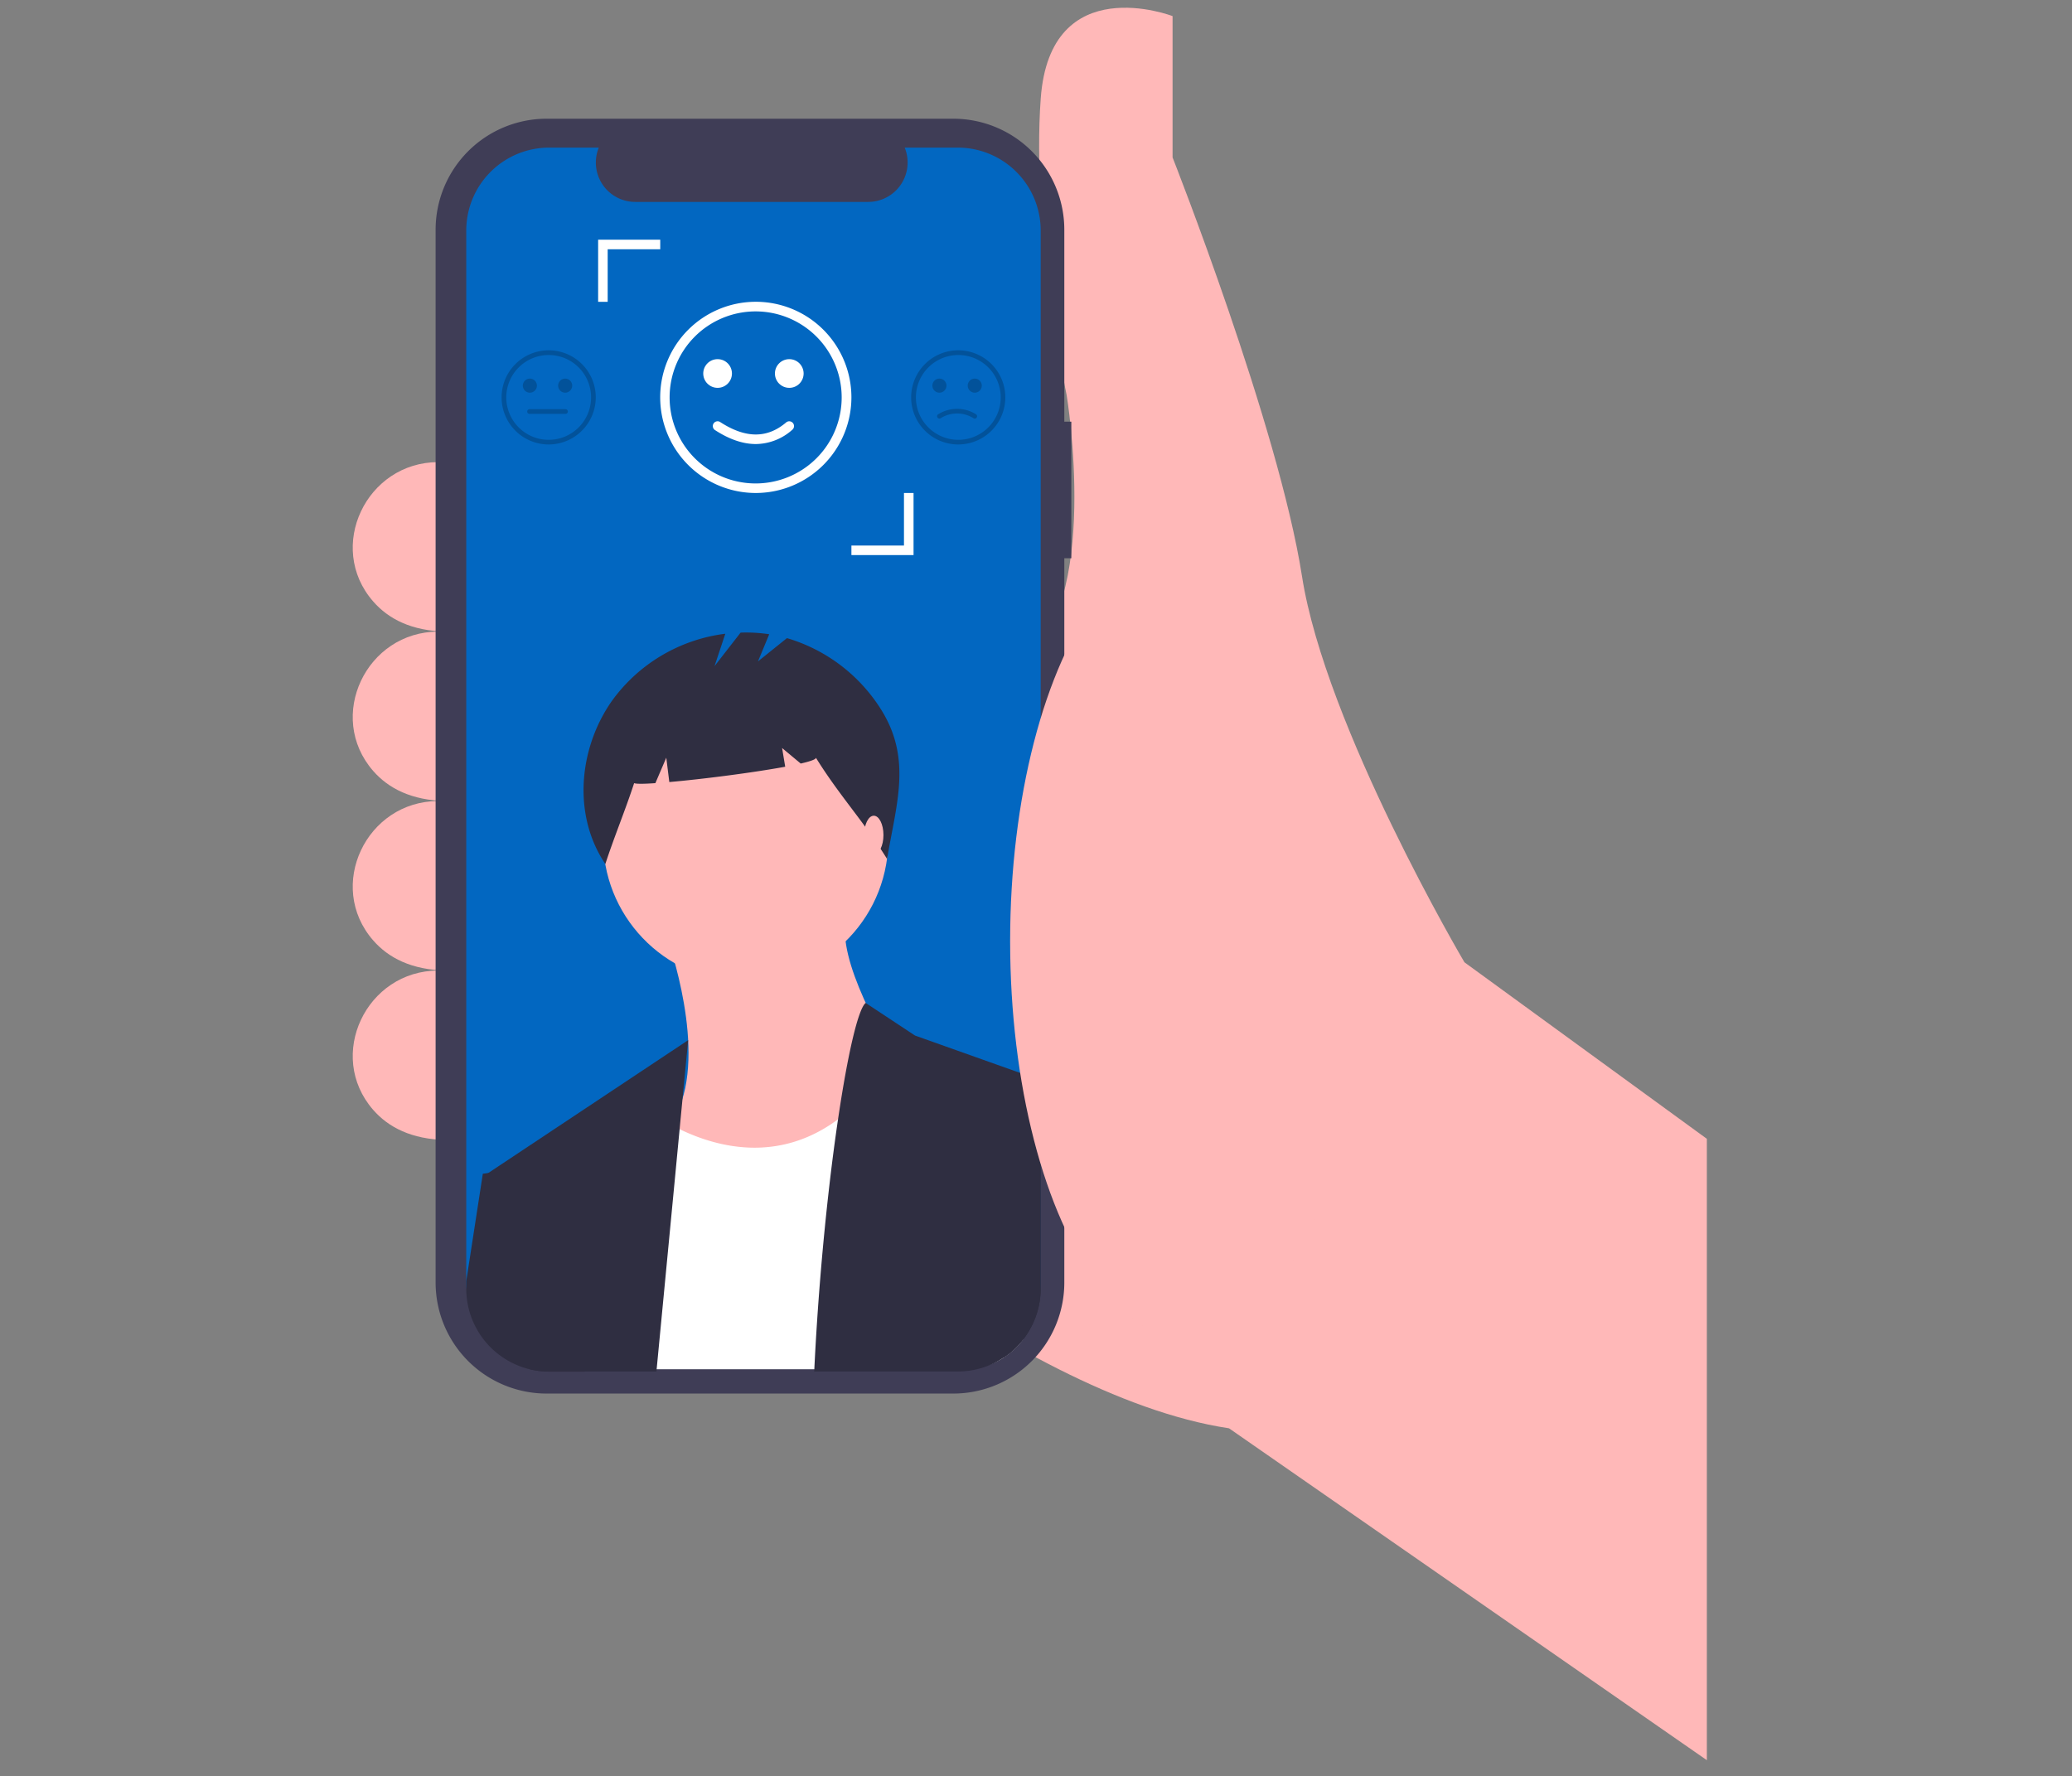 <svg id="be48e4cf-e14c-482e-b24c-ce5d97e5da8a" xmlns="http://www.w3.org/2000/svg" viewBox="0 0 534.2 457.92"><rect x="0" y="0" width="534.2" height="457.92" fill="#808080" stroke="none"/><defs><style>.cls-1{fill:#ffb8b8;}.cls-2{fill:#3f3d56;}.cls-3{fill:#0267c1;}.cls-4{fill:#fff;}.cls-5{fill:#2f2e41;}.cls-6{opacity:0.2;isolation:isolate;}</style></defs><path class="cls-1" d="M440.06,293.63l-62.5-45.52s-35.81-60.68-41.88-99.52-33.37-108-33.37-108V4.15S270.75-8,268.32,25.39,275,101.86,275,101.86s9.1,54.62-11.53,68.57l-75.26,123.2s72.22,66.15,128.66,74.64l123.19,85.57Z"/><path class="cls-1" d="M115.09,119.15H113c-18.57,0-29,21.92-16.8,35.91,3.92,4.51,9.89,7.63,18.86,7.79Z"/><path class="cls-1" d="M115.09,162.85H113c-18.57,0-29,21.91-16.8,35.91,3.92,4.5,9.89,7.62,18.86,7.78Z"/><path class="cls-1" d="M115.09,206.54H113c-18.57,0-29,21.92-16.8,35.91,3.92,4.51,9.89,7.63,18.86,7.79Z"/><path class="cls-1" d="M115.09,250.24H113c-18.57,0-29,21.91-16.8,35.91,3.92,4.5,9.89,7.62,18.86,7.78Z"/><path class="cls-2" d="M276.21,108.72H274.4V59.24a28.63,28.63,0,0,0-28.63-28.63H140.94a28.63,28.63,0,0,0-28.63,28.63h0V330.68a28.63,28.63,0,0,0,28.63,28.63H245.77a28.63,28.63,0,0,0,28.63-28.63h0V143.94h1.81Z"/><path class="cls-3" d="M268.31,59.44v271A21.47,21.47,0,0,1,260.46,347a20.62,20.62,0,0,1-1.7,1.25,21.28,21.28,0,0,1-11.84,3.57H141.6a21.11,21.11,0,0,1-5.07-.6,21.39,21.39,0,0,1-16.32-20.78v-271A21.38,21.38,0,0,1,141.6,38.06h12.78a10.15,10.15,0,0,0,9.4,14h60.05A10.16,10.16,0,0,0,234,41.87a10,10,0,0,0-.75-3.81h13.68A21.39,21.39,0,0,1,268.31,59.44Z"/><path class="cls-1" d="M172.16,242.3s10.33,28.72,2.29,44.8,12.64,34.47,12.64,34.47,54-27.57,47.1-41.36S215.81,248,218.11,236.56Z"/><circle class="cls-1" cx="192.26" cy="216.45" r="36.76" transform="translate(-37.28 392.88) rotate(-85.93)"/><path class="cls-4" d="M263.73,345.45a21.15,21.15,0,0,1-3.27,3.35,20.5,20.5,0,0,1-1.7,1.24c-3.39,2.26-7.46,3-11.84,3h-93l1.61-44.65,10.34-23a48.67,48.67,0,0,0,7.42,4.79c.62.33,1.28.67,2,1,9.69,4.68,25.52,8.8,40.87-2.66a58.44,58.44,0,0,0,14.14-15.92l28.66,16.25,1.51,17.6Z"/><path class="cls-5" d="M177.42,268.19l-1.44,15-.76,7.94L174.09,303l-4.85,50.63H141.6a21.12,21.12,0,0,1-5.07-.61l-10.9-50.4.31-.21Z"/><path class="cls-5" d="M268.31,278.52v53.71a21.48,21.48,0,0,1-7.85,16.57,20.5,20.5,0,0,1-1.7,1.24,21.29,21.29,0,0,1-11.84,3.58h-37c.81-17,2.24-33.54,3.91-48,.71-6.14,1.47-11.9,2.25-17.14,2.5-16.88,5.18-28.35,7.1-29.89L235.91,267Z"/><path class="cls-5" d="M152.05,344l-1.32,9.65H141.6a21.12,21.12,0,0,1-5.07-.61,21.39,21.39,0,0,1-16.32-20.78v-1.94l4.27-27.68,1.46-.21,6.58-.94Z"/><path class="cls-5" d="M268.31,285.52v46.71a21.48,21.48,0,0,1-7.85,16.57,20.5,20.5,0,0,1-1.7,1.24l-5.62-24.45,7.26-19.16Z"/><path class="cls-5" d="M227.32,183.2a43,43,0,0,0-24.43-18.67l-7.47,6,2.9-7a39.6,39.6,0,0,0-7.38-.42l-6.72,8.64L187,163.4a42.53,42.53,0,0,0-29.34,17.46c-8.56,12.33-10,29.48-1.59,41.91,2.31-7.1,5.11-13.75,7.42-20.85.54.23,2.56.21,5.48,0l2.81-6.56.78,6.28c8.71-.76,21.63-2.43,29.88-3.95l-.8-4.82,4.8,4c2.53-.58,4-1.11,3.91-1.51,6.14,9.9,12.22,16.22,18.36,26.12C231,207.55,235.16,195.94,227.32,183.2Z"/><ellipse class="cls-1" cx="225.28" cy="215.3" rx="2.49" ry="4.98"/><ellipse class="cls-1" cx="306.25" cy="242.65" rx="45.82" ry="102.56"/><path class="cls-6" d="M141.46,114.6a12.14,12.14,0,1,1,12.14-12.14h0A12.16,12.16,0,0,1,141.46,114.6Zm0-23.06a10.93,10.93,0,1,0,10.93,10.92A10.92,10.92,0,0,0,141.46,91.54Z"/><circle class="cls-6" cx="136.61" cy="99.43" r="1.82"/><circle class="cls-6" cx="145.71" cy="99.43" r="1.82"/><path class="cls-6" d="M145.71,106.71h-9.1a.61.61,0,1,1,0-1.21h9.1a.61.61,0,1,1,0,1.21Z"/><path class="cls-6" d="M247.06,114.6a12.14,12.14,0,1,1,12.13-12.14h0A12.14,12.14,0,0,1,247.06,114.6Zm0-23.06A10.93,10.93,0,1,0,258,102.46,10.92,10.92,0,0,0,247.06,91.54Z"/><circle class="cls-6" cx="242.2" cy="99.43" r="1.82"/><circle class="cls-6" cx="251.31" cy="99.43" r="1.82"/><path class="cls-6" d="M251.3,107.93a.64.64,0,0,1-.3-.08,7.92,7.92,0,0,0-8.5,0,.61.61,0,0,1-.82-.23.59.59,0,0,1,.22-.82h0a9.19,9.19,0,0,1,9.71,0,.61.61,0,0,1,.22.83A.61.61,0,0,1,251.3,107.93Z"/><path class="cls-4" d="M194.87,127.11a24.65,24.65,0,1,1,24.64-24.65h0A24.68,24.68,0,0,1,194.87,127.11Zm0-46.82A22.18,22.18,0,1,0,217,102.46h0a22.19,22.19,0,0,0-22.17-22.17Z"/><circle class="cls-4" cx="185.01" cy="96.3" r="3.7"/><circle class="cls-4" cx="203.49" cy="96.3" r="3.7"/><path class="cls-4" d="M194.88,114.49q-5,0-10.54-3.6a1.23,1.23,0,0,1,1.34-2.07c6.53,4.24,12.09,4.27,17,.1a1.23,1.23,0,0,1,1.6,1.88A14.32,14.32,0,0,1,194.88,114.49Z"/><polygon class="cls-4" points="235.53 143.12 219.51 143.12 219.51 140.66 233.06 140.66 233.06 127.11 235.53 127.11 235.53 143.12"/><polygon class="cls-4" points="156.67 77.82 154.21 77.82 154.21 61.8 170.22 61.8 170.22 64.27 156.67 64.27 156.67 77.82"/></svg>